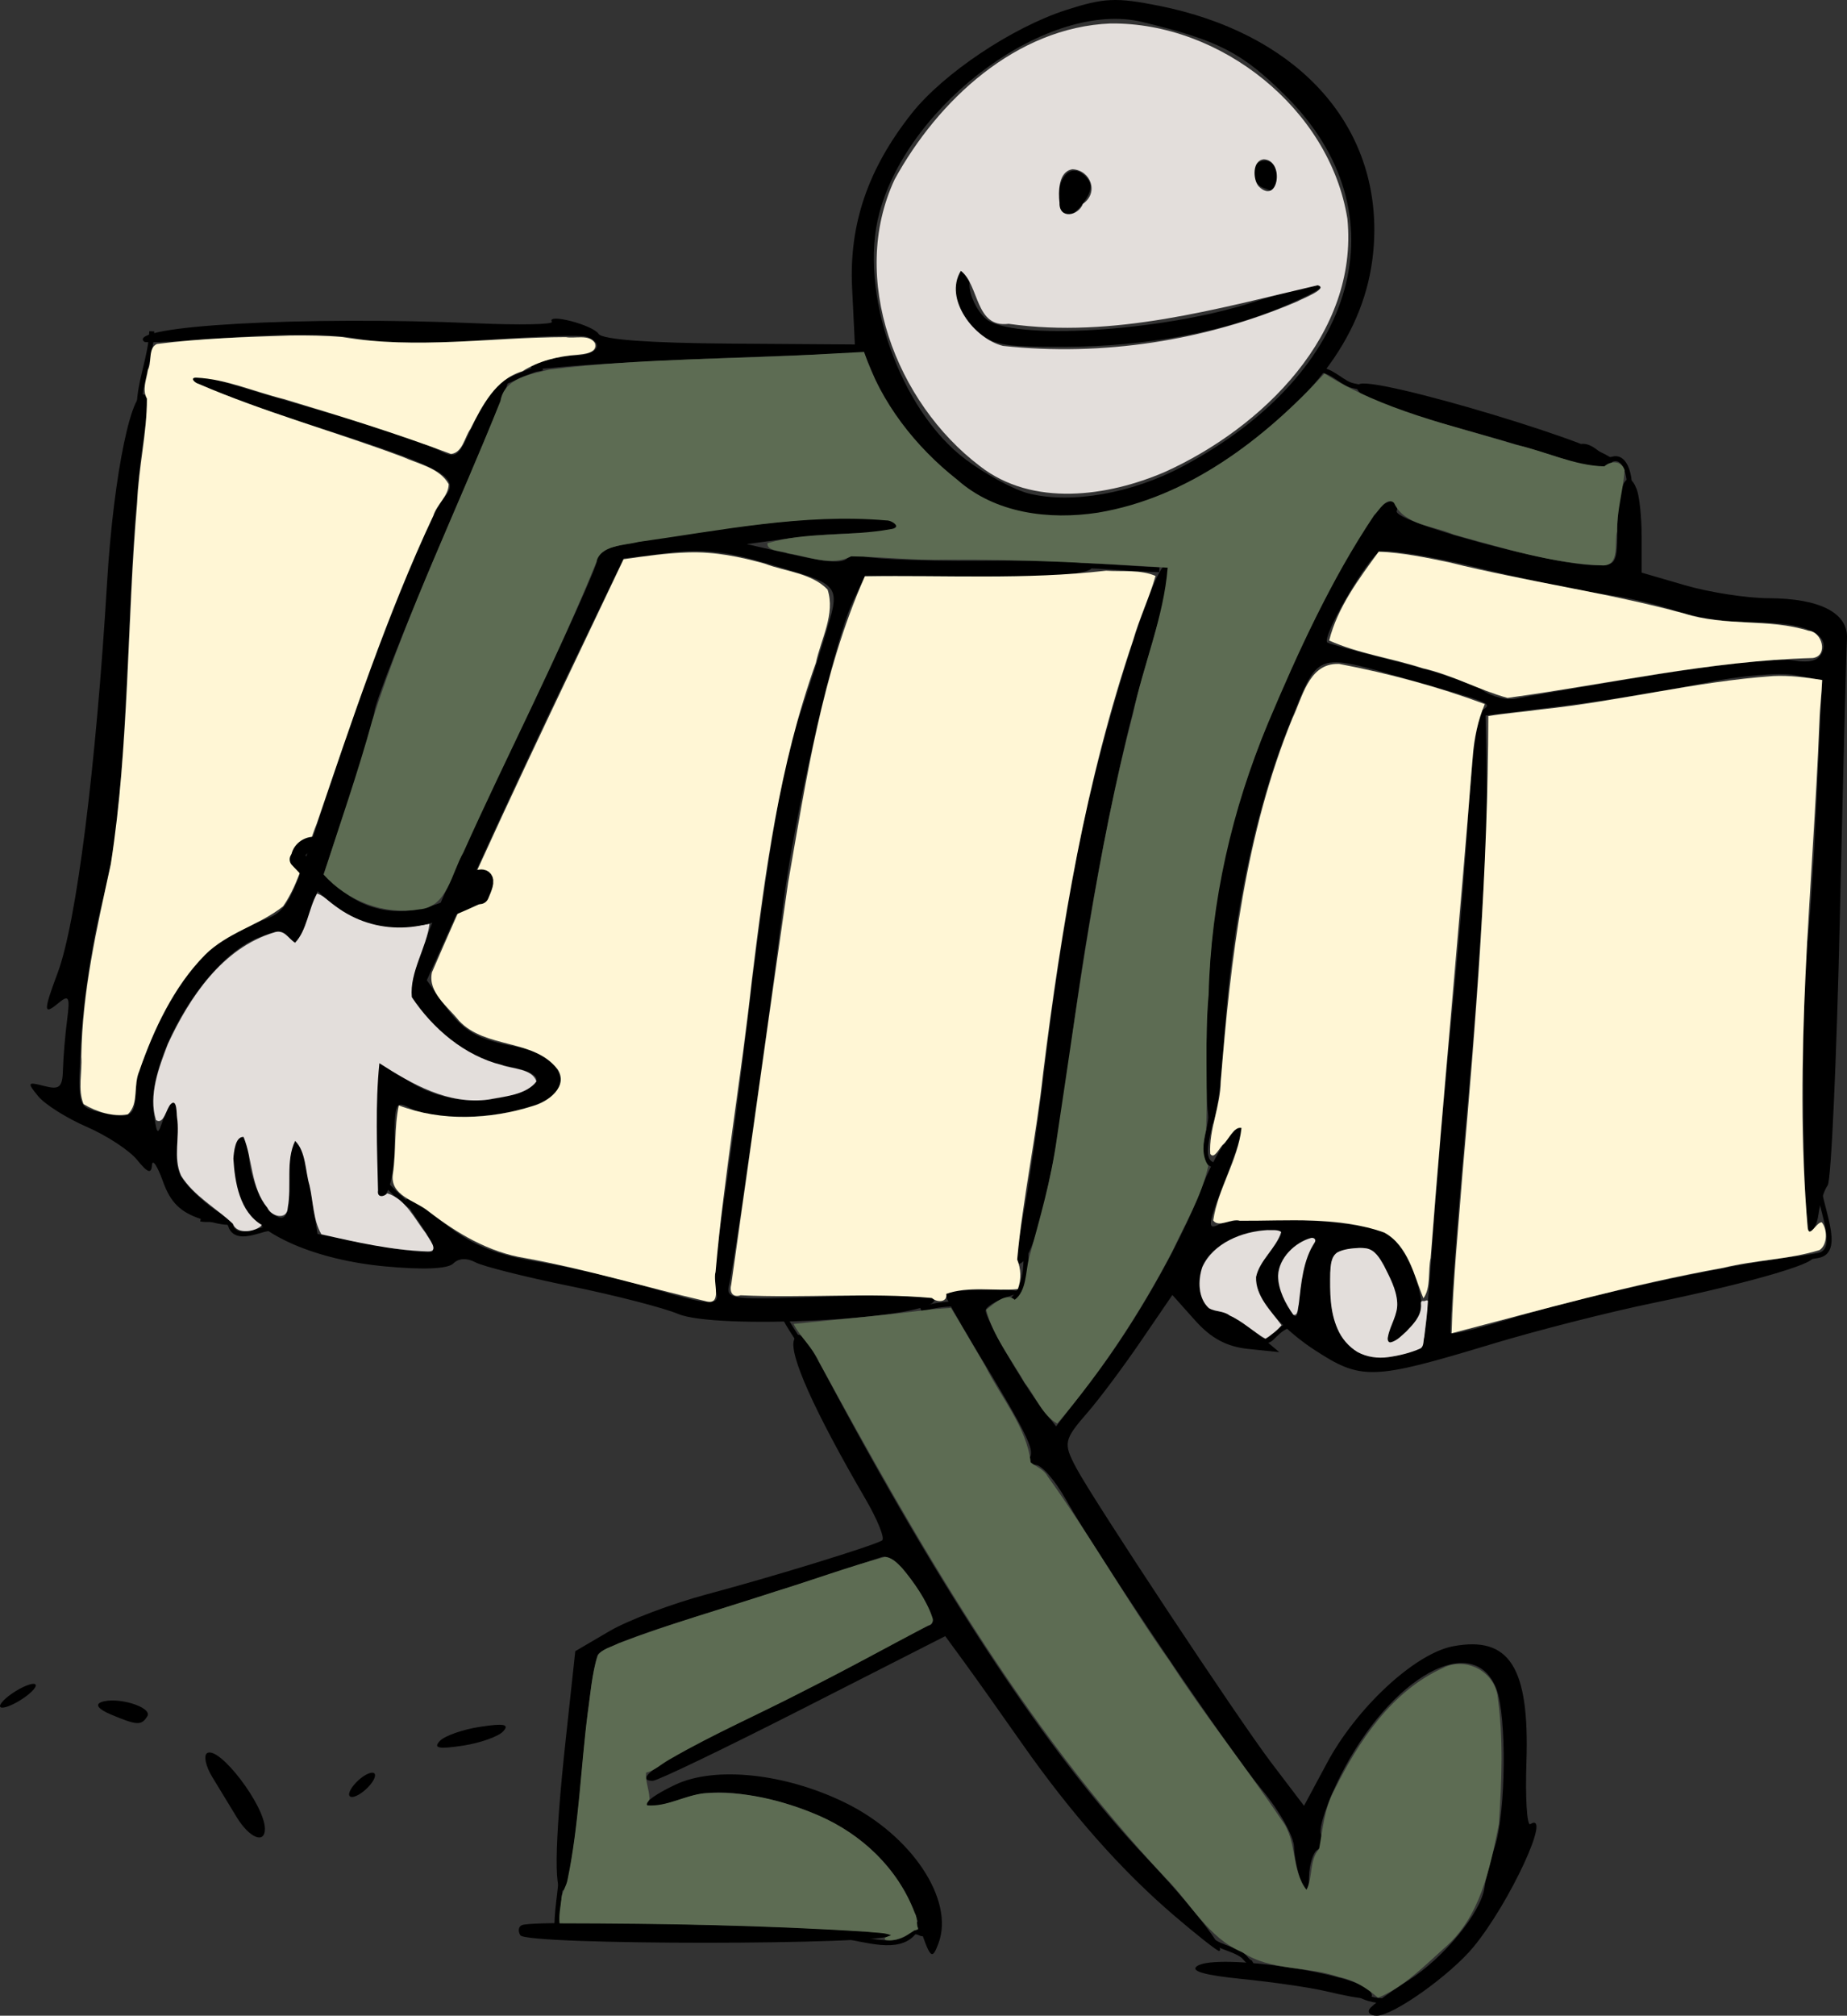 <?xml version="1.0" encoding="UTF-8" standalone="no"?>
<!-- Generator: Adobe Illustrator 16.0.0, SVG Export Plug-In . SVG Version: 6.00 Build 0)  -->

<svg
   xmlns:dc="http://purl.org/dc/elements/1.1/"
   xmlns:cc="http://creativecommons.org/ns#"
   xmlns:rdf="http://www.w3.org/1999/02/22-rdf-syntax-ns#"
   xmlns:svg="http://www.w3.org/2000/svg"
   xmlns="http://www.w3.org/2000/svg"
   xmlns:sodipodi="http://sodipodi.sourceforge.net/DTD/sodipodi-0.dtd"
   xmlns:inkscape="http://www.inkscape.org/namespaces/inkscape"
   version="1.1"
   id="Ebene_1"
   x="0px"
   y="0px"
   width="371.405"
   height="405.22"
   viewBox="0 0 371.405 405.22"
   enable-background="new 0 0 1140 436"
   xml:space="preserve"
   sodipodi:docname="stehend_able.svg"
   inkscape:version="0.92.0 r15299"><rect x="0" y="0" width="371.405" height="405.22" fill="#333333" stroke="none"/><defs
   id="defs183"><inkscape:path-effect
   effect="bspline"
   id="path-effect4545"
   is_visible="true"
   weight="33.333"
   steps="2"
   helper_size="0"
   apply_no_weight="true"
   apply_with_weight="true"
   only_selected="false" /><inkscape:path-effect
   effect="simplify"
   id="path-effect4541"
   is_visible="true"
   steps="1"
   threshold="0.008"
   smooth_angles="360"
   helper_size="0"
   simplify_individual_paths="false"
   simplify_just_coalesce="false"
   simplifyindividualpaths="false"
   simplifyJustCoalesce="false" /><inkscape:path-effect
   effect="bspline"
   id="path-effect4537"
   is_visible="true"
   weight="33.333"
   steps="2"
   helper_size="0"
   apply_no_weight="true"
   apply_with_weight="true"
   only_selected="false" /><inkscape:path-effect
   effect="simplify"
   id="path-effect4628"
   is_visible="true"
   steps="1"
   threshold="0.008"
   smooth_angles="360"
   helper_size="0"
   simplify_individual_paths="false"
   simplify_just_coalesce="false"
   simplifyindividualpaths="false"
   simplifyJustCoalesce="false" /><inkscape:path-effect
   effect="simplify"
   id="path-effect4622"
   is_visible="true"
   steps="1"
   threshold="0.008"
   smooth_angles="360"
   helper_size="0"
   simplify_individual_paths="false"
   simplify_just_coalesce="false"
   simplifyindividualpaths="false"
   simplifyJustCoalesce="false" /><inkscape:path-effect
   effect="simplify"
   id="path-effect4604"
   is_visible="true"
   steps="1"
   threshold="0.008"
   smooth_angles="360"
   helper_size="0"
   simplify_individual_paths="false"
   simplify_just_coalesce="false"
   simplifyindividualpaths="false"
   simplifyJustCoalesce="false" /><inkscape:path-effect
   effect="simplify"
   id="path-effect4588"
   is_visible="true"
   steps="1"
   threshold="0.008"
   smooth_angles="360"
   helper_size="0"
   simplify_individual_paths="false"
   simplify_just_coalesce="false"
   simplifyindividualpaths="false"
   simplifyJustCoalesce="false" /><inkscape:path-effect
   effect="simplify"
   id="path-effect4584"
   is_visible="true"
   steps="1"
   threshold="0.008"
   smooth_angles="360"
   helper_size="0"
   simplify_individual_paths="false"
   simplify_just_coalesce="false"
   simplifyindividualpaths="false"
   simplifyJustCoalesce="false" /><inkscape:path-effect
   effect="simplify"
   id="path-effect4580"
   is_visible="true"
   steps="1"
   threshold="0.008"
   smooth_angles="360"
   helper_size="0"
   simplify_individual_paths="false"
   simplify_just_coalesce="false"
   simplifyindividualpaths="false"
   simplifyJustCoalesce="false" /><inkscape:path-effect
   effect="simplify"
   id="path-effect4576"
   is_visible="true"
   steps="1"
   threshold="0.008"
   smooth_angles="360"
   helper_size="0"
   simplify_individual_paths="false"
   simplify_just_coalesce="false"
   simplifyindividualpaths="false"
   simplifyJustCoalesce="false" /><inkscape:path-effect
   effect="simplify"
   id="path-effect4572"
   is_visible="true"
   steps="1"
   threshold="0.008"
   smooth_angles="360"
   helper_size="0"
   simplify_individual_paths="false"
   simplify_just_coalesce="false"
   simplifyindividualpaths="false"
   simplifyJustCoalesce="false" /><inkscape:path-effect
   effect="simplify"
   id="path-effect4568"
   is_visible="true"
   steps="1"
   threshold="0.008"
   smooth_angles="360"
   helper_size="0"
   simplify_individual_paths="false"
   simplify_just_coalesce="false"
   simplifyindividualpaths="false"
   simplifyJustCoalesce="false" /><inkscape:path-effect
   effect="simplify"
   id="path-effect4564"
   is_visible="true"
   steps="1"
   threshold="0.008"
   smooth_angles="360"
   helper_size="0"
   simplify_individual_paths="false"
   simplify_just_coalesce="false"
   simplifyindividualpaths="false"
   simplifyJustCoalesce="false" /><inkscape:path-effect
   effect="simplify"
   id="path-effect4560"
   is_visible="true"
   steps="1"
   threshold="0.008"
   smooth_angles="360"
   helper_size="0"
   simplify_individual_paths="false"
   simplify_just_coalesce="false"
   simplifyindividualpaths="false"
   simplifyJustCoalesce="false" /><inkscape:path-effect
   effect="simplify"
   id="path-effect4556"
   is_visible="true"
   steps="1"
   threshold="0.008"
   smooth_angles="360"
   helper_size="0"
   simplify_individual_paths="false"
   simplify_just_coalesce="false"
   simplifyindividualpaths="false"
   simplifyJustCoalesce="false" /><inkscape:path-effect
   effect="simplify"
   id="path-effect4552"
   is_visible="true"
   steps="1"
   threshold="0.008"
   smooth_angles="360"
   helper_size="0"
   simplify_individual_paths="false"
   simplify_just_coalesce="false"
   simplifyindividualpaths="false"
   simplifyJustCoalesce="false" /><inkscape:path-effect
   effect="simplify"
   id="path-effect4548"
   is_visible="true"
   steps="1"
   threshold="0.008"
   smooth_angles="360"
   helper_size="0"
   simplify_individual_paths="false"
   simplify_just_coalesce="false"
   simplifyindividualpaths="false"
   simplifyJustCoalesce="false" /><inkscape:path-effect
   effect="simplify"
   id="path-effect4544"
   is_visible="true"
   steps="1"
   threshold="0.008"
   smooth_angles="360"
   helper_size="0"
   simplify_individual_paths="false"
   simplify_just_coalesce="false"
   simplifyindividualpaths="false"
   simplifyJustCoalesce="false" /><inkscape:path-effect
   effect="simplify"
   id="path-effect4536"
   is_visible="true"
   steps="1"
   threshold="0.008"
   smooth_angles="360"
   helper_size="0"
   simplify_individual_paths="false"
   simplify_just_coalesce="false"
   simplifyindividualpaths="false"
   simplifyJustCoalesce="false" /><inkscape:path-effect
   effect="simplify"
   id="path-effect4532"
   is_visible="true"
   steps="1"
   threshold="0.008"
   smooth_angles="360"
   helper_size="0"
   simplify_individual_paths="false"
   simplify_just_coalesce="false"
   simplifyindividualpaths="false"
   simplifyJustCoalesce="false" /><inkscape:path-effect
   effect="simplify"
   id="path-effect4528"
   is_visible="true"
   steps="1"
   threshold="0.008"
   smooth_angles="360"
   helper_size="0"
   simplify_individual_paths="false"
   simplify_just_coalesce="false"
   simplifyindividualpaths="false"
   simplifyJustCoalesce="false" /><inkscape:path-effect
   effect="simplify"
   id="path-effect4524"
   is_visible="true"
   steps="1"
   threshold="0.008"
   smooth_angles="360"
   helper_size="0"
   simplify_individual_paths="false"
   simplify_just_coalesce="false"
   simplifyindividualpaths="false"
   simplifyJustCoalesce="false" /><inkscape:path-effect
   effect="simplify"
   id="path-effect4520"
   is_visible="true"
   steps="1"
   threshold="0.008"
   smooth_angles="360"
   helper_size="0"
   simplify_individual_paths="false"
   simplify_just_coalesce="false"
   simplifyindividualpaths="false"
   simplifyJustCoalesce="false" />
	
	
	
	
	
	
	
	
	
	
	
	
	
	
	
	
	
	
	
	
	
	
	
	
	
	
	
	
	
	
	
	
	
	
	
	
	
	
	
	
	
	
	
	
	
	
	
	
	
	
	
	
	
	
	
	
	
	
	
	
	
	
	
	
	
	
	
	
	
	
	
	
	
	
	
	
	
	
	
	
	
	
</defs><sodipodi:namedview
   pagecolor="#ffffff"
   bordercolor="#666666"
   borderopacity="1"
   objecttolerance="10"
   gridtolerance="10"
   guidetolerance="10"
   inkscape:pageopacity="0"
   inkscape:pageshadow="2"
   inkscape:window-width="1920"
   inkscape:window-height="1017"
   id="namedview181"
   showgrid="false"
   inkscape:zoom="0.42054246"
   inkscape:cx="669.52513"
   inkscape:cy="218.88048"
   inkscape:window-x="-8"
   inkscape:window-y="-8"
   inkscape:window-maximized="1"
   inkscape:current-layer="Ebene_1"
   inkscape:pagecheckerboard="true"
   fit-margin-top="0"
   fit-margin-left="0"
   fit-margin-right="0"
   fit-margin-bottom="0" />

<path
   style="fill:#000000;stroke-width:1.629"
   d="m 275.381,403.88 c 0.456,-0.737 3.992,-3.34 7.857,-5.784 7.101,-4.489 14.644,-13.711 15.275,-18.676 0.189,-1.484 1.147,-5.259 2.129,-8.388 2.175,-6.927 2.347,-26.009 0.283,-31.438 -4.522,-11.894 -21.273,-2.629 -31.354,17.342 -2.649,5.247 -4.432,10.539 -3.963,11.761 0.469,1.221 0.152,2.654 -0.705,3.183 -0.857,0.529 -1.609,2.935 -1.672,5.345 -0.102,3.913 -0.264,4.034 -1.514,1.125 -0.77,-1.791 -1.451,-4.987 -1.514,-7.102 -0.063,-2.115 -2.946,-7.245 -6.407,-11.4 -6.744,-8.097 -33.046,-47.025 -39.48,-58.432 -2.143,-3.8 -4.856,-6.914 -6.028,-6.921 -1.172,-0.005 -1.708,-0.698 -1.19,-1.536 0.967,-1.565 -0.832,-5.144 -11.104,-22.09 -3.257,-5.374 -5.924,-10.18 -5.927,-10.679 -0.002,-0.5 3.787,-0.908 8.42,-0.908 7.101,0 7.74,0.228 4.071,1.451 -2.394,0.798 -4.353,2.03 -4.353,2.739 0,1.727 7.382,14.579 11.145,19.404 l 3.014,3.864 7.447,-9.678 c 8.234,-10.701 17.371,-26.688 21.688,-37.949 2.675,-6.976 7.092,-13.668 8.255,-12.506 0.298,0.298 -1.257,5.134 -3.456,10.746 -3.433,8.759 -3.604,10.009 -1.211,8.832 4.533,-2.23 29.849,-0.807 33.999,1.912 2.017,1.322 4.546,5.335 5.62,8.919 1.711,5.71 1.587,6.92 -0.999,9.778 -4.087,4.516 -6.007,4.081 -3.759,-0.853 1.508,-3.31 1.342,-5.231 -0.849,-9.827 -2.3,-4.822 -3.422,-5.615 -7.202,-5.089 -4.196,0.584 -4.471,1.115 -4.361,8.437 0.145,9.678 5.005,14.698 12.731,13.153 2.655,-0.531 5.193,-1.33 5.639,-1.776 0.446,-0.446 1.397,-9.782 2.113,-20.746 0.716,-10.965 2.409,-30.928 3.763,-44.363 1.353,-13.435 2.947,-32.855 3.543,-43.155 0.596,-10.305 1.868,-19.238 2.828,-19.862 1.997,-1.297 1.755,-1.398 -14.449,-5.992 -19.765,-5.604 -18.359,-6.143 -24.646,9.437 -6.572,16.287 -11.275,38.792 -12.781,61.162 -1.749,25.97 -4.358,24.814 -3.588,-1.59 0.739,-25.373 3.68,-39.397 13.148,-62.697 5.354,-13.176 16.9,-35.514 20.762,-40.167 2.278,-2.745 5.159,-2.838 4.244,-0.138 -0.716,2.113 30.913,10.765 39.91,10.917 4.291,0.072 4.478,-0.26 4.478,-7.971 0,-8.123 2.084,-12.015 3.901,-7.282 0.542,1.412 0.985,5.752 0.985,9.646 v 7.08 l 8.8,2.558 c 4.84,1.407 12.352,2.569 16.692,2.582 10.404,0.03 16.11,2.996 15.786,8.2 -0.136,2.194 -0.78,27.44 -1.431,56.101 -0.65,28.662 -1.751,52.845 -2.446,53.741 -0.695,0.896 -1.517,3.461 -1.826,5.7 -0.31,2.239 -1.178,3.888 -1.929,3.663 -1.343,-0.402 -1.584,-52.173 -0.275,-58.971 0.368,-1.914 1.178,-14.382 1.798,-27.708 l 1.128,-24.229 -5.529,-1.034 c -3.075,-0.575 -11.202,0.139 -18.313,1.61 -7.032,1.454 -19.774,3.515 -28.317,4.58 l -15.532,1.936 0.293,15.471 c 0.161,8.509 -1.561,36.304 -3.827,61.767 -2.266,25.463 -3.831,46.585 -3.477,46.938 0.353,0.353 6.391,-1.153 13.416,-3.347 15.523,-4.849 54.961,-12.986 58.831,-12.139 3.612,0.791 -11.396,5.261 -31.672,9.433 -8.769,1.804 -23.288,5.502 -32.264,8.216 -24.124,7.296 -26.265,7.361 -35.847,1.091 -4.47,-2.925 -9.128,-7.408 -10.352,-9.962 -2.006,-4.185 -1.882,-5.109 1.254,-9.351 3.389,-4.584 3.396,-4.707 0.28,-4.707 -5.351,0 -11.255,2.912 -13.174,6.498 -2.234,4.174 -0.676,9.787 2.716,9.787 1.378,0 4.718,1.862 7.423,4.138 l 4.918,4.138 -6.181,-0.634 c -4.383,-0.45 -7.508,-2.12 -10.745,-5.742 l -4.564,-5.108 -6.381,9.34 c -3.509,5.137 -8.292,11.538 -10.628,14.225 -4.823,5.548 -4.961,6.193 -2.379,11.099 3.373,6.41 32.602,50.584 39.307,59.403 l 6.552,8.62 4.625,-8.62 c 6,-11.181 17.719,-22.018 25.359,-23.452 11.341,-2.128 15.372,4.226 14.738,23.231 -0.244,7.307 0.106,12.943 0.778,12.525 4.493,-2.796 -4.121,15.83 -11.41,24.674 -4.696,5.698 -16.149,13.842 -19.465,13.842 -1.262,0 -1.921,-0.603 -1.465,-1.341 z M 263.665,250.94 c 2.547,-3.069 -1.137,-2.636 -4.276,0.503 -3.089,3.089 -3.239,6.238 -0.523,10.983 1.909,3.336 2.068,3.153 2.564,-2.936 0.291,-3.571 1.296,-7.419 2.235,-8.55 z m 68.076,-115.106 c 12.987,-2.156 25.891,-3.549 28.674,-3.096 3.648,0.594 5.336,0.106 6.046,-1.745 1.428,-3.721 -3.725,-5.875 -14.052,-5.875 -4.872,0 -11.821,-1.045 -15.442,-2.323 -3.621,-1.277 -10.125,-2.783 -14.454,-3.345 -4.329,-0.562 -15.641,-2.935 -25.138,-5.272 -9.497,-2.337 -18.444,-3.798 -19.883,-3.246 -2.379,0.913 -11.809,17.14 -10.593,18.228 0.284,0.254 6.694,2.012 14.244,3.905 7.55,1.893 15.245,4.486 17.099,5.76 1.854,1.275 4.837,2.005 6.629,1.623 1.791,-0.382 13.883,-2.459 26.87,-4.615 z m -65.121,264.46 c -3.124,-0.735 -10.727,-1.842 -16.895,-2.462 -7.587,-0.762 -10.49,-1.606 -8.976,-2.609 4.027,-2.668 32.616,1.563 34.836,5.155 1.124,1.819 -0.951,1.799 -8.965,-0.085 z m -82.05,-13.99 c -4.422,-13.314 -15.745,-22.043 -32.648,-25.168 -6.716,-1.242 -10.296,-1.082 -15.43,0.687 -8.298,2.859 -8.785,0.795 -0.717,-3.034 7.996,-3.794 22.1,-2.303 34.185,3.614 13.351,6.537 21.989,19.516 18.774,28.207 -1.33,3.595 -1.65,3.264 -4.164,-4.307 z m 51.617,-1.142 c -10.607,-9.054 -20.895,-20.681 -30.712,-34.71 -4.306,-6.153 -9.532,-13.516 -11.615,-16.363 l -3.786,-5.176 -28.562,14.54 c -15.709,7.997 -29.313,14.54 -30.23,14.54 -4.352,0 2.032,-4.311 17.049,-11.513 9.069,-4.349 21.045,-10.431 26.615,-13.515 5.57,-3.084 10.991,-5.896 12.046,-6.248 1.245,-0.415 0.302,-3.084 -2.683,-7.595 -3.112,-4.703 -5.431,-6.669 -7.161,-6.071 -7.033,2.43 -28.561,9.348 -41.181,13.235 -7.807,2.404 -14.856,5.209 -15.663,6.233 -0.808,1.024 -2.302,11.722 -3.321,23.774 -1.019,12.052 -2.581,22.642 -3.472,23.532 -2.194,2.194 -2.098,-8.496 0.273,-30.382 l 1.896,-17.507 6.858,-4.019 c 3.772,-2.211 12.63,-5.557 19.684,-7.436 13.06,-3.479 33.064,-9.625 35.145,-10.797 0.632,-0.356 -0.865,-4.105 -3.327,-8.332 -10.303,-17.687 -15.458,-29.178 -14.366,-32.023 0.877,-2.285 2.205,-0.859 6.185,6.643 23.272,43.861 45.106,76.807 64.471,97.281 9.264,9.795 16.401,18.939 14.782,18.939 -0.381,0 -4.398,-3.163 -8.927,-7.029 z m -131.552,3.885 c -0.515,-0.834 -0.376,-1.75 0.311,-2.036 3.212,-1.337 75.343,0.609 74.477,2.01 -1.252,2.025 -73.537,2.05 -74.788,0.025 z M 47.606,365.322 c -1.364,-2.239 -3.571,-5.865 -4.905,-8.058 -1.334,-2.193 -1.807,-4.368 -1.051,-4.835 2.433,-1.504 11.618,10.536 11.618,15.229 0,3.116 -3.127,1.826 -5.662,-2.336 z m 23.576,-6.514 c 1.115,-1.344 2.76,-2.443 3.656,-2.443 0.908,0 0.732,1.08 -0.399,2.443 -1.115,1.344 -2.76,2.443 -3.656,2.443 -0.908,0 -0.732,-1.08 0.399,-2.443 z m 17.24,-8.804 c 0.973,-1.045 4.637,-2.335 8.143,-2.867 4.813,-0.73 5.94,-0.502 4.604,0.933 -0.973,1.045 -4.637,2.335 -8.143,2.867 -4.813,0.73 -5.94,0.502 -4.604,-0.932 z m -66.095,-5.327 c -2.53,-1.063 -3.274,-2.009 -1.966,-2.499 3.166,-1.184 10.384,1.025 9.265,2.835 -1.181,1.911 -2.046,1.871 -7.299,-0.337 z M 1.874,340.843 c 1.739,-1.315 3.937,-2.368 4.886,-2.339 0.948,0.03 0.302,1.128 -1.437,2.443 -1.739,1.315 -3.937,2.368 -4.886,2.339 -0.948,-0.03 -0.302,-1.128 1.437,-2.443 z M 136.37,264.144 c -2.956,-1.243 -12.723,-3.757 -21.705,-5.588 -8.982,-1.83 -17.564,-3.988 -19.072,-4.795 -1.713,-0.917 -3.382,-0.827 -4.449,0.24 -1.097,1.097 -6.035,1.302 -13.806,0.573 -13.794,-1.293 -25.474,-6.34 -28.524,-12.327 -2.434,-4.778 -2.671,-12.335 -0.431,-13.72 0.921,-0.569 1.629,0.772 1.629,3.084 0,5.227 3.052,11.959 5.92,13.06 1.687,0.647 2.222,-1.03 2.222,-6.967 0,-11.677 2.203,-11.644 4.063,0.06 l 1.637,10.305 11.13,2.169 c 6.122,1.193 11.515,1.785 11.984,1.315 0.47,-0.47 -0.741,-3.095 -2.692,-5.833 -4.549,-6.389 -3.421,-6.275 5.532,0.559 5.592,4.268 9.982,5.993 19.149,7.523 6.542,1.092 16.291,3.354 21.665,5.026 11.788,3.669 14.476,3.826 13.304,0.773 -0.488,-1.27 0.091,-8.416 1.284,-15.878 1.194,-7.462 3.372,-23.827 4.841,-36.367 3.803,-32.47 7.387,-54.352 10.135,-61.883 1.307,-3.583 3.749,-11.096 5.427,-16.696 3.529,-11.782 4.196,-10.935 -12.436,-15.803 -7.29,-2.133 -12.431,-2.629 -18.899,-1.821 l -8.885,1.11 -10.74,22.304 c -5.907,12.267 -14.81,31.347 -19.785,42.398 l -9.045,20.094 3.378,4.744 c 3.98,5.59 6.725,7.182 14.938,8.664 6.189,1.117 10.083,5.334 8.016,8.68 -2.986,4.831 -22.884,7.258 -29.68,3.621 -2.934,-1.57 -3.15,-1.081 -3.15,7.129 0,5.064 -0.866,9.534 -2.036,10.505 -1.605,1.333 -1.971,-1.291 -1.731,-12.422 0.167,-7.761 0.351,-14.273 0.407,-14.47 0.057,-0.197 2.77,1.452 6.03,3.664 6.343,4.304 15.1,5.235 22.564,2.397 5.6,-2.129 4.093,-4.21 -3.985,-5.501 -6.815,-1.09 -17.991,-10.315 -17.991,-14.851 0,-4.562 7.183,-21.633 22.21,-52.78 8.385,-17.381 15.246,-32.574 15.246,-33.76 0,-2.541 1.836,-3.007 24.637,-6.263 19.878,-2.838 35.618,-3.21 35.618,-0.843 0,0.896 -3.195,1.629 -7.101,1.629 -3.906,0 -10.684,0.492 -15.064,1.092 l -7.963,1.092 9.657,2.194 c 7.079,1.608 9.959,1.705 10.789,0.363 0.623,-1.007 1.52,-1.203 1.994,-0.436 0.474,0.767 11.605,1.311 24.736,1.208 17.556,-0.137 23.393,0.294 22.055,1.629 -1.181,1.178 -9.468,1.735 -23.617,1.585 l -21.798,-0.23 -2.526,5.323 c -3.723,7.845 -11.849,43.311 -13.997,61.091 -2.42,20.027 -9.725,71.473 -10.772,75.864 -0.796,3.339 -0.454,3.383 20.697,2.638 14.913,-0.525 21.18,-0.229 20.44,0.969 -2.279,3.687 -43.851,5.753 -51.451,2.558 z m 69.366,-19.753 c 1.171,-6.038 3.289,-20.871 4.706,-32.962 1.417,-12.092 4.394,-31.04 6.614,-42.107 4.323,-21.548 14.881,-55.603 17.237,-55.603 1.656,0 0.846,4.001 -4.452,21.985 -5.082,17.253 -11.246,48.94 -14.414,74.097 -3.005,23.868 -6.945,41.522 -9.795,43.887 -1.593,1.322 -1.571,-0.663 0.103,-9.296 z m -165.365,0.656 c -4.141,-1.385 -6.092,-3.324 -7.611,-7.563 -1.123,-3.135 -2.115,-4.601 -2.203,-3.257 -0.12,1.825 -0.872,1.561 -2.974,-1.04 -1.547,-1.915 -6.111,-4.911 -10.142,-6.657 -4.031,-1.746 -8.428,-4.519 -9.771,-6.164 -2.255,-2.76 -2.161,-2.917 1.221,-2.046 3.101,0.799 3.681,0.28 3.774,-3.382 0.061,-2.379 0.431,-6.801 0.823,-9.825 0.616,-4.751 0.38,-5.222 -1.738,-3.465 -3.033,2.518 -3.055,1.686 -0.156,-6.067 3.774,-10.092 7.696,-41.091 9.946,-78.601 1.313,-21.891 5.164,-40.217 7.861,-37.415 0.406,0.422 0.09,4.798 -0.704,9.724 -0.793,4.926 -1.831,17.751 -2.306,28.499 -1.898,42.917 -2.713,51.735 -5.907,63.889 -1.829,6.958 -3.686,18.962 -4.127,26.677 -0.778,13.617 -0.691,14.056 2.99,15.041 6.576,1.761 7.863,1.201 7.865,-3.419 0.002,-6.634 8.566,-23.533 14.426,-28.463 2.812,-2.367 7.676,-5.229 10.808,-6.362 5.586,-2.02 5.852,-2.544 13.93,-27.383 7.718,-23.733 19.876,-54.33 22.971,-57.812 3.492,-3.929 -0.173,-5.982 -24.681,-13.824 -14.331,-4.585 -26.056,-9.014 -26.056,-9.84 0,-0.827 3.481,-0.427 7.735,0.887 4.254,1.315 14.331,4.303 22.392,6.64 8.061,2.337 16.575,5.225 18.919,6.418 4.116,2.095 4.363,1.947 7.173,-4.284 2.639,-5.852 7.293,-11.624 7.293,-9.045 0,0.575 -5.921,14.772 -13.158,31.548 -7.237,16.776 -13.391,32.334 -13.675,34.573 -0.284,2.239 -3.249,12.132 -6.588,21.985 -8.834,26.065 -8.917,26.253 -10.51,23.676 -1.134,-1.835 -2.233,-1.852 -6.468,-0.098 -10.617,4.398 -22.449,24.506 -20.791,35.334 0.673,4.395 0.759,4.437 1.938,0.936 2.071,-6.15 3.759,-4.088 2.899,3.54 -0.685,6.077 -0.193,7.823 3.142,11.159 2.175,2.175 5.012,4.329 6.305,4.786 1.293,0.458 1.984,1.221 1.536,1.696 -0.448,0.475 -3.32,0.025 -6.383,-0.998 z M 199.019,100.807 C 191.213,97.319 179.769,85.319 176.275,76.959 l -2.523,-6.037 -26.451,0.998 c -14.548,0.549 -30.115,1.393 -34.594,1.876 -5.771,0.623 -7.194,0.432 -4.886,-0.656 1.791,-0.844 5.272,-1.586 7.735,-1.649 4.592,-0.118 6.082,-2.425 2.443,-3.783 -1.12,-0.418 -10.097,-0.147 -19.949,0.603 -10.982,0.835 -21.064,0.747 -26.056,-0.23 -4.981,-0.974 -14.782,-1.063 -25.242,-0.23 -9.405,0.749 -17.384,1.137 -17.732,0.861 -4.056,-3.216 32.131,-5.23 66.839,-3.72 8.647,0.376 15.448,0.24 15.113,-0.302 -1.109,-1.795 8.225,0.621 9.4,2.432 0.741,1.142 10.133,1.838 26.339,1.95 l 25.188,0.175 -0.555,-11.408 c -0.622,-12.787 3.198,-23.949 12.003,-35.065 6.331,-7.994 20.159,-17.252 30.994,-20.752 7.649,-2.47 10.115,-2.583 18.728,-0.858 26.791,5.367 43.324,22.584 43.287,45.077 -0.025,16.442 -8.501,30.693 -25.887,43.537 -18.253,13.484 -36.973,17.496 -51.451,11.028 z m 38.836,-7.064 C 273.265,74.87 282.177,42.753 258.523,19.265 249.74,10.545 245.067,8.138 229.688,4.416 211.13,-0.075 182.874,20.435 176.834,42.782 c -4.266,15.782 4.077,39.641 17.334,49.57 4.042,3.027 9.718,6.101 12.614,6.832 8.615,2.173 20.788,0.041 31.073,-5.44 z M 195.688,65.751 c -3.937,-3.937 -5.547,-12.288 -2.369,-12.288 0.896,0 1.629,1.718 1.629,3.819 0,2.1 1.454,5.134 3.23,6.742 4.97,4.498 35.183,2.701 53.513,-3.181 15.545,-4.989 18.979,-4.645 6.638,0.664 -12.204,5.25 -28.021,8.181 -44.32,8.213 -13.056,0.025 -14.677,-0.326 -18.321,-3.969 z m 17.173,-25.898 c 0,-4.821 2.753,-7.087 5.398,-4.442 1.317,1.317 1.361,2.644 0.149,4.565 -2.793,4.428 -5.547,4.367 -5.547,-0.123 z m 41.12,-2.125 c -2.864,-1.155 -2.543,-5.435 0.407,-5.435 1.357,0 2.443,1.448 2.443,3.257 0,1.791 -0.183,3.199 -0.407,3.128 -0.224,-0.071 -1.323,-0.498 -2.443,-0.95 z m 58.219,53.851 c -4.031,-1.308 -13.868,-4.172 -21.862,-6.364 -13.332,-3.655 -18.928,-6.246 -17.114,-7.922 2.26,-2.088 52.548,13.057 51.105,15.391 -1.207,1.953 -3.296,1.763 -12.129,-1.105 z"
   id="path4482"
   inkscape:connector-curvature="0" /><path
   style="opacity:1;fill:#e3dedb;fill-opacity:1;fill-rule:evenodd;stroke:none;stroke-width:19.143;stroke-linecap:round;stroke-linejoin:miter;stroke-miterlimit:4;stroke-dasharray:none;stroke-opacity:1;paint-order:markers fill stroke"
   d="m 223.288,4.72 c -18.978,0.783 -34.678,15.444 -43.392,31.358 -9.289,19.923 0.319,44.854 17.131,57.615 10.616,8.28 25.713,6.145 37.266,1.161 C 253.814,86.009 273.216,67.106 270.941,43.999 267.442,21.893 245.418,4.464 223.288,4.72 Z m 30.866,27.302 c 4.212,0.185 2.906,9.371 -1.057,5.438 -1.183,-1.377 -1.3,-5.274 1.057,-5.438 z m -38.49,1.999 c 3.619,0.175 5.389,4.687 2.088,6.966 -0.908,2.465 -4.808,3.107 -4.7,-0.207 -0.238,-2.193 -0.281,-6.312 2.612,-6.76 z m -22.448,20.428 c 3.762,2.902 2.827,11.53 9.6,10.649 21.084,2.997 41.867,-3.03 62.152,-7.747 2.34,0.642 -3.278,2.761 -4.11,3.26 -18.449,7.907 -39.208,11.08 -59.173,8.926 -5.793,-1.424 -11.955,-9.423 -8.469,-15.089 z"
   id="path4499"
   inkscape:connector-curvature="0" /><g
   inkscape:groupmode="layer"
   id="layer1"
   inkscape:label="Hilfslinie"
   style="display:inline"
   transform="translate(412.196,-3.597)"><path
     style="fill:none;stroke:#000000;stroke-width:1px;stroke-linecap:butt;stroke-linejoin:miter;stroke-opacity:1"
     d="m -381.681,70.203 c -0.176,5.149 -2.44,9.979 -2.522,15.133"
     id="path4518"
     inkscape:connector-curvature="0"
     inkscape:path-effect="#path-effect4520"
     inkscape:original-d="m -381.68141,70.203174 c -0.23391,5.413569 -2.52212,10.393342 -2.52212,15.132743" /><path
     style="fill:none;stroke:#000000;stroke-width:1px;stroke-linecap:butt;stroke-linejoin:miter;stroke-opacity:1"
     d="m -371.825,248.644 c 1.953,0.453 5.367,-0.739 6.004,1.325 0.734,2.379 3.485,1.695 5.316,1.18 0.914,-0.257 1.826,-0.59 2.784,-0.614"
     id="path4522"
     inkscape:connector-curvature="0"
     inkscape:path-effect="#path-effect4524"
     inkscape:original-d="m -371.82492,248.64408 c 1.75875,0.20996 3.56124,0.18715 5.27625,0.62989 0.6394,0.16506 1.35706,1.93959 1.68142,2.10177 2.11112,1.05556 5.22623,-0.84071 7.14602,-0.84071" /><path
     style="fill:none;stroke:#000000;stroke-width:1px;stroke-linecap:butt;stroke-linejoin:miter;stroke-opacity:1"
     d="m -335.863,240.447 c 2.489,2.258 4.669,5.069 7.772,6.447 0.333,0.148 0.687,0.275 1.056,0.279"
     id="path4526"
     inkscape:connector-curvature="0"
     inkscape:path-effect="#path-effect4528"
     inkscape:original-d="m -335.86283,240.44653 c 2.81122,2.6319 6.87847,6.72567 8.82744,6.72567" /><path
     style="fill:none;stroke:#000000;stroke-width:1px;stroke-linecap:butt;stroke-linejoin:miter;stroke-opacity:1"
     d="m -226.991,266.929 c 3.03,-1.275 6.442,-1.22 9.668,-1.261"
     id="path4530"
     inkscape:connector-curvature="0"
     inkscape:path-effect="#path-effect4532"
     inkscape:original-d="m -226.99115,266.92883 c 2.76936,-1.32352 7.97441,-1.26106 9.66814,-1.26106" /><path
     style="fill:none;stroke:#000000;stroke-width:1px;stroke-linecap:butt;stroke-linejoin:miter;stroke-opacity:1"
     d="m -205.973,253.898 c 0.218,3.732 0.238,8.05 -2.522,10.929"
     id="path4534"
     inkscape:connector-curvature="0"
     inkscape:path-effect="#path-effect4536"
     inkscape:original-d="m -205.97345,253.89786 c 0.35901,4.95385 -0.28302,8.6901 -2.52212,10.92921" /><path
     style="fill:none;stroke:#000000;stroke-width:1px;stroke-linecap:butt;stroke-linejoin:miter;stroke-opacity:1"
     d="m -168.681,227.075 c 0.216,3.562 -2.917,9.529 0.446,10.7 0.179,0.062 0.345,0.24 0.297,0.446"
     id="path4542"
     inkscape:connector-curvature="0"
     inkscape:path-effect="#path-effect4544"
     inkscape:original-d="m -168.68095,227.07507 c 0.18481,3.2755 0.44586,6.26982 0.44586,9.80876 0,0.14094 -0.0897,0.80196 0,0.89171 0.17496,0.17495 0.29723,0.0631 0.29723,0.44585" /><path
     style="fill:none;stroke:#000000;stroke-width:1px;stroke-linecap:butt;stroke-linejoin:miter;stroke-opacity:1"
     d="m -94.159,93.323 c 2.465,-0.24 4.209,3.224 6.191,2.584 2.364,-0.763 3.235,2.682 3.39,4.44 0.078,0.879 0.085,1.763 0.087,2.645"
     id="path4546"
     inkscape:connector-curvature="0"
     inkscape:path-effect="#path-effect4548"
     inkscape:original-d="m -94.159291,93.322643 c 2.467283,0.121748 4.376442,1.433963 5.464602,2.522123 0.350295,0.350295 1.751475,-0.350295 2.10177,0 1.867192,1.867193 2.10177,3.509027 2.10177,7.146014" /><path
     style="fill:none;stroke:#000000;stroke-width:1px;stroke-linecap:butt;stroke-linejoin:miter;stroke-opacity:1"
     d="m -46.659,240.447 c -2.8e-4,5.184 5.115,14.71 0,15.553 -4.088,0.674 -8.224,1.311 -12.19,2.522"
     id="path4550"
     inkscape:connector-curvature="0"
     inkscape:path-effect="#path-effect4552"
     inkscape:original-d="m -46.659291,240.44653 c -2.77e-4,1e-5 1.99e-4,15.5531 0,15.5531 -0.513735,0 -10.834035,1.84401 -12.190266,2.52213" /><path
     style="fill:none;stroke:#000000;stroke-width:1px;stroke-linecap:butt;stroke-linejoin:miter;stroke-opacity:1"
     d="m -160.155,271.973 c 0.899,0.954 2.472,1.73 3.631,0.626 0.899,-0.857 1.709,-1.76 2.896,-2.319 0.505,-0.238 1.047,-0.442 1.46,-0.83"
     id="path4554"
     inkscape:connector-curvature="0"
     inkscape:path-effect="#path-effect4556"
     inkscape:original-d="m -160.15487,271.97308 c 2.70189,2.46511 3.54938,0.65417 5.04425,-0.84071 0.66331,-0.6633 2.30789,-1.04682 2.94248,-1.68141" /><path
     style="fill:none;stroke:#000000;stroke-width:1px;stroke-linecap:butt;stroke-linejoin:miter;stroke-opacity:1"
     d="m -299.316,377.625 c 0.291,4.488 -0.918,8.896 -0.892,13.376"
     id="path4558"
     inkscape:connector-curvature="0"
     inkscape:path-effect="#path-effect4560"
     inkscape:original-d="m -299.31579,377.62467 c 0.27324,4.78868 -0.89171,8.53359 -0.89171,13.37558" /><path
     style="fill:none;stroke:#000000;stroke-width:1px;stroke-linecap:butt;stroke-linejoin:miter;stroke-opacity:1"
     d="m -242.841,392.784 c 4.776,0.665 11.218,3.018 14.3,-0.627 0.616,-0.728 2.188,0.781 1.767,-0.107 -0.33,-0.697 -0.584,-1.426 -0.851,-2.148"
     id="path4562"
     inkscape:connector-curvature="0"
     inkscape:path-effect="#path-effect4564"
     inkscape:original-d="m -242.84112,392.78366 c 4.75486,0.67318 9.46792,-0.59447 13.97006,-0.59447 0.79262,0 2.37788,-0.79262 2.37788,0 0,0.85074 -0.84048,-1.48817 -1.1322,-2.28732" /><path
     style="fill:none;stroke:#000000;stroke-width:1px;stroke-linecap:butt;stroke-linejoin:miter;stroke-opacity:1"
     d="m -169.424,392.784 c 1.739,2.256 4.896,2.322 7.072,3.902 0.577,0.419 0.911,1.106 1.548,1.448"
     id="path4566"
     inkscape:connector-curvature="0"
     inkscape:path-effect="#path-effect4568"
     inkscape:original-d="m -169.42403,392.78366 c 1.69832,2.11914 4.35084,2.47266 6.53917,3.56683 1.08419,0.54209 1.36019,1.42318 2.08065,1.78341" /><path
     style="fill:none;stroke:#000000;stroke-width:1px;stroke-linecap:butt;stroke-linejoin:miter;stroke-opacity:1"
     d="m -140.295,403.484 c 1.882,1.807 4.598,2.391 7.134,2.378"
     id="path4570"
     inkscape:connector-curvature="0"
     inkscape:path-effect="#path-effect4572"
     inkscape:original-d="m -140.29499,403.48413 c 2.21815,2.11428 5.30103,2.37788 7.13364,2.37788" /><path
     style="fill:none;stroke:#000000;stroke-width:1px;stroke-linecap:butt;stroke-linejoin:miter;stroke-opacity:1"
     d="m -160.804,398.134 c -0.273,-0.069 0.193,0.568 0.294,0.729 0.303,0.485 1.264,1.907 0.946,1.432 -0.463,-0.691 -0.829,-1.439 -1.24,-2.161 z"
     id="path4574"
     inkscape:connector-curvature="0"
     inkscape:path-effect="#path-effect4576"
     inkscape:original-d="m -160.80421,398.1339 c -0.61776,-0.5064 1.63203,2.74528 1.18894,2.08064 -0.44309,-0.66463 -0.79263,-1.38709 -1.18894,-2.08064" /><path
     style="fill:none;stroke:#000000;stroke-width:1px;stroke-linecap:butt;stroke-linejoin:miter;stroke-opacity:1"
     d="m -255.325,266.459 c 1.191,3.069 3.24,5.674 4.925,8.543 0.341,0.581 0.238,1.352 0.722,1.86"
     id="path4578"
     inkscape:connector-curvature="0"
     inkscape:path-effect="#path-effect4580"
     inkscape:original-d="m -255.32499,266.45873 c 1.3262,3.45871 2.91894,6.48576 4.75576,8.32258 0.53355,0.53355 0.35815,1.54709 0.89171,2.08065" /><path
     style="fill:none;stroke:#000000;stroke-width:1px;stroke-linecap:butt;stroke-linejoin:miter;stroke-opacity:1"
     d="m -148.023,78.012 c 2.54,-0.543 4.494,1.421 6.509,2.575 1.845,1.058 4.1,0.643 5.975,1.586"
     id="path4582"
     inkscape:connector-curvature="0"
     inkscape:path-effect="#path-effect4584"
     inkscape:original-d="m -148.0231,78.011644 c 3.37549,-0.53782 4.8483,2.111493 7.43088,2.972351 2.0162,0.672069 3.35712,0.341006 5.05299,1.188941" /><path
     style="fill:none;stroke:#000000;stroke-width:1px;stroke-linecap:butt;stroke-linejoin:miter;stroke-opacity:1"
     d="m -195.465,117.283 c 5.474,0.077 10.924,0.694 16.394,0.841"
     id="path4586"
     inkscape:connector-curvature="0"
     inkscape:path-effect="#path-effect4588"
     inkscape:original-d="m -195.4646,117.28282 c 4.96402,0.0511 13.37762,0.84071 16.39381,0.84071" /><path
     style="opacity:1;fill:#e3dedb;fill-opacity:1;fill-rule:evenodd;stroke:none;stroke-width:2.2;stroke-linecap:round;stroke-linejoin:miter;stroke-miterlimit:4;stroke-dasharray:none;stroke-opacity:1;paint-order:markers fill stroke"
     d="m 63.754,179.628 c -1.726,3.045 -2.017,7.394 -4.423,9.895 -1.319,-0.84 -2.299,-2.842 -4.258,-2.05 -10.376,3.137 -16.977,13.043 -21.318,22.411 -1.789,4.742 -3.949,10.224 -2.382,15.288 1.587,1.048 2.087,-2.44 2.987,-3.235 1.269,-1.183 1.126,2.051 1.239,2.709 0.584,3.824 -0.796,8.13 0.814,11.699 2.607,4.128 7.019,6.456 10.433,9.691 0.819,2.27 4.713,1.556 5.818,0.233 -4.47,-2.629 -5.447,-8.587 -5.735,-13.351 0.092,-1.278 0.372,-4.489 2.05,-4.353 1.855,4.606 1.443,10.179 4.795,14.238 0.755,1.779 4.019,2.574 4.087,-0.03 0.84,-4.391 -0.475,-9.355 1.485,-13.415 2.181,2.136 2.024,6.07 2.886,8.932 0.768,3.231 0.715,6.95 2.388,9.831 7.003,1.616 14.154,3.224 21.364,3.443 2.586,0.141 0.171,-2.648 -0.345,-3.621 -2.215,-2.845 -4.092,-6.946 -7.758,-8.037 -0.71,0.721 -2.089,0.902 -1.864,-0.576 -0.196,-8.463 -0.574,-17.371 0.273,-25.591 6.504,4.186 13.858,8.413 21.933,7.304 3.243,-0.666 7.517,-0.855 9.647,-3.653 -0.895,-2.598 -4.742,-2.426 -6.971,-3.293 -7.516,-1.882 -13.867,-7.307 -18.092,-13.64 -0.458,-5.078 2.962,-9.894 3.555,-14.725 -6.729,1.252 -14.225,0.468 -19.551,-4.226 -0.99,-0.643 -1.935,-1.505 -3.061,-1.876 z"
     id="path4547"
     inkscape:connector-curvature="0"
     transform="translate(-412.196,3.597)" /></g><path
   style="opacity:1;fill:#fff6d5;fill-opacity:1;fill-rule:evenodd;stroke:none;stroke-width:9.571;stroke-linecap:round;stroke-linejoin:miter;stroke-miterlimit:4;stroke-dasharray:none;stroke-opacity:1;paint-order:markers fill stroke"
   d="m 222.408,114.73 c -16.078,1.856 -32.362,0.864 -48.497,1.132 -8.631,19.455 -11.782,40.751 -15.431,61.561 -3.886,26.909 -7.608,53.852 -11.431,80.765 -0.379,1.418 0.14,2.743 1.893,2.203 12.791,0.599 25.735,-0.58 38.446,0.545 1.07,0.978 3.201,0.861 2.879,-0.819 4.534,-1.66 9.709,-0.502 14.422,-0.979 0.716,-2.014 0.607,-4.063 -0.145,-5.951 1.156,-12.52 3.875,-24.891 5.201,-37.415 3.678,-29.444 8.56,-58.882 18.105,-87.059 1.247,-4.37 3.301,-8.651 4.514,-12.929 -2.933,-1.297 -6.768,-0.841 -9.956,-1.055 z"
   id="path4592"
   inkscape:connector-curvature="0" /><path
   style="opacity:1;fill:#fff6d5;fill-opacity:1;fill-rule:evenodd;stroke:none;stroke-width:9.571;stroke-linecap:round;stroke-linejoin:miter;stroke-miterlimit:4;stroke-dasharray:none;stroke-opacity:1;paint-order:markers fill stroke"
   d="m 356.527,135.907 c -15.686,1.117 -31.013,5.098 -46.655,6.711 -3.517,0.495 -7.132,0.766 -10.596,1.34 -0.066,30.73 -2.491,61.371 -5.186,91.962 -0.809,10.682 -1.919,21.479 -2.196,32.111 18.122,-4.717 36.169,-9.859 54.627,-13.161 6.371,-1.585 13.115,-1.633 19.369,-3.572 1.66,-1.109 1.568,-4.225 0.441,-5.574 -1.051,-0.096 -2.539,3.337 -2.823,1.088 -2.962,-33.925 1.017,-67.894 2.351,-101.798 0.083,-2.769 0.451,-5.593 0.555,-8.313 -3.27,-0.528 -6.568,-0.955 -9.889,-0.795 z"
   id="path4594"
   inkscape:connector-curvature="0" /><path
   style="opacity:1;fill:#fff6d5;fill-opacity:1;fill-rule:evenodd;stroke:none;stroke-width:9.571;stroke-linecap:round;stroke-linejoin:miter;stroke-miterlimit:4;stroke-dasharray:none;stroke-opacity:1;paint-order:markers fill stroke"
   d="m 268.483,133.48 c -5.415,0.348 -6.654,6.904 -8.578,10.882 -9.482,23.184 -12.428,48.276 -14.434,73.035 -0.029,4.958 -2.402,9.635 -2.107,14.554 0.805,1.297 1.975,-1.5 2.645,-1.924 1.061,-0.915 2.12,-3.616 3.634,-3.27 -0.673,6.437 -4.737,12.186 -5.686,18.583 1.112,1.571 3.724,-0.503 5.341,0.067 9.668,0.066 19.775,-0.933 29.035,2.371 4.858,2.632 5.986,8.628 7.898,13.21 1.549,-2.086 0.883,-5.546 1.444,-8.08 2.608,-33.617 5.815,-67.194 8.469,-100.801 0.242,-3.609 1.078,-7.368 2.428,-10.566 -9.458,-3.518 -19.336,-6.164 -29.249,-8.069 h -0.005 c -0.278,-0.002 -0.557,-0.01 -0.835,0.008 z"
   id="path4596"
   inkscape:connector-curvature="0" /><path
   style="opacity:1;fill:#fff6d5;fill-opacity:1;fill-rule:evenodd;stroke:none;stroke-width:9.571;stroke-linecap:round;stroke-linejoin:miter;stroke-miterlimit:4;stroke-dasharray:none;stroke-opacity:1;paint-order:markers fill stroke"
   d="m 277.24,110.892 c -3.99,5.471 -8.301,11.23 -9.964,17.87 5.858,2.638 12.639,3.551 18.82,5.584 5.911,1.319 11.257,4.358 17.039,5.957 20.431,-2.808 40.698,-7.456 61.369,-8.021 3.183,-0.396 1.949,-5.291 -0.83,-5.479 -8.069,-2.538 -16.787,-0.828 -24.88,-3.441 -15.616,-4.264 -31.729,-6.408 -47.443,-10.322 -4.657,-0.973 -9.359,-1.934 -14.11,-2.149 z"
   id="path4598"
   inkscape:connector-curvature="0" /><path
   style="opacity:1;fill:#fff6d5;fill-opacity:1;fill-rule:evenodd;stroke:none;stroke-width:9.571;stroke-linecap:round;stroke-linejoin:miter;stroke-miterlimit:4;stroke-dasharray:none;stroke-opacity:1;paint-order:markers fill stroke"
   d="m 138.439,111.05 c -4.375,0.119 -8.73,0.776 -13.044,1.376 -13.057,27.577 -26.459,55.029 -38.535,83.042 -0.882,4.035 3.227,6.922 5.451,9.744 5.333,5.673 14.945,3.554 19.802,9.726 2.28,3.429 -1.897,6.58 -4.907,7.388 -8.694,2.752 -18.421,3.162 -27.008,-0.101 -0.952,4.428 -0.523,9.214 -1.188,13.756 -0.701,4.41 4.56,5.384 7.164,7.53 5.723,4.432 12.08,8.221 19.337,9.387 12.223,2.215 24.121,5.827 36.2,8.627 3.751,1.202 1.557,-3.798 2.18,-5.82 1.725,-19.654 5.171,-39.128 7.299,-58.748 2.642,-21.524 5.525,-43.194 12.873,-63.71 1.004,-4.748 3.959,-9.843 2.346,-14.733 -3.206,-3.329 -8.478,-3.598 -12.627,-5.198 -4.992,-1.397 -10.135,-2.437 -15.345,-2.266 z"
   id="path4600"
   inkscape:connector-curvature="0" /><path
   style="fill:none;stroke:#000000;stroke-width:1px;stroke-linecap:butt;stroke-linejoin:miter;stroke-opacity:1"
   d="m 101.882,76.644 c 1.858,-0.757 3.659,-1.658 5.557,-2.314 0.512,-0.177 1.075,-0.151 1.576,-0.361"
   id="path4602"
   inkscape:connector-curvature="0"
   inkscape:path-effect="#path-effect4604"
   inkscape:original-d="m 101.88217,76.643644 c 2.05613,-0.843722 3.68159,-1.394944 5.35023,-2.229264 0.51189,-0.255946 1.38262,-0.245457 1.78341,-0.445852" /><path
   style="opacity:1;fill:#fff6d5;fill-opacity:1;fill-rule:evenodd;stroke:none;stroke-width:6.768;stroke-linecap:round;stroke-linejoin:miter;stroke-miterlimit:4;stroke-dasharray:none;stroke-opacity:1;paint-order:markers fill stroke"
   d="m 58.471,67.454 c -8.979,0.285 -18.016,0.541 -26.922,1.704 -1.825,0.808 -0.967,3.687 -1.801,5.204 -0.277,1.895 -1.219,4.001 -0.204,5.774 0.008,6.971 -1.673,13.855 -1.951,20.83 -2.094,24.222 -1.568,48.688 -5.314,72.75 -2.782,12.752 -5.746,25.585 -5.923,38.71 0.195,3.125 -0.75,6.579 0.441,9.533 2.59,1.557 5.894,2.603 8.913,2.049 2.31,-2.213 1.038,-5.957 2.295,-8.694 2.939,-8.431 6.865,-16.881 13.191,-23.318 4.421,-4.512 10.893,-5.937 15.734,-9.805 3.417,-4.947 4.559,-11.081 6.755,-16.606 7.159,-20.867 14.061,-41.914 23.449,-61.908 0.662,-2.254 3.073,-3.932 3.09,-6.343 -1.822,-3.276 -6.088,-4.04 -9.252,-5.49 -13.612,-5.09 -27.7,-8.931 -41.056,-14.682 -0.71,-0.147 -1.853,-1.275 -0.449,-1.243 6.053,0.287 11.749,2.865 17.584,4.294 11.298,3.391 22.595,6.912 33.63,11.042 2.366,-0.244 2.747,-3.426 3.924,-5.039 2.34,-4.64 5.026,-9.964 10.413,-11.568 3.327,-2.093 7.183,-3.04 11.086,-3.332 1.308,-0.142 4.149,-0.326 3.534,-2.341 -1.183,-1.868 -4.03,-0.853 -5.851,-1.206 -14.956,0.041 -30.03,2.485 -44.906,-0.008 -3.46,-0.303 -6.937,-0.339 -10.408,-0.307 z"
   id="path4608"
   inkscape:connector-curvature="0" /><path
   style="opacity:1;fill:#5d6c53;fill-opacity:1;fill-rule:evenodd;stroke:none;stroke-width:9.571;stroke-linecap:round;stroke-linejoin:miter;stroke-miterlimit:4;stroke-dasharray:none;stroke-opacity:1;paint-order:markers fill stroke"
   d="m 187.127,263.229 c -9.159,1.204 -18.369,1.979 -27.552,2.918 1.262,2.548 3.857,4.771 5.066,7.55 19.973,36.595 40.976,73.289 69.732,103.817 5.038,5.064 8.595,12.11 15.467,14.962 5.686,3.798 13.099,2.722 19.38,4.966 3.041,0.568 5.629,2.22 7.877,4.164 5.076,-2.074 9.201,-6.284 13.262,-9.932 7.309,-6.218 9.248,-16.056 11.046,-24.99 0.559,-8.605 0.947,-17.385 -0.3,-25.942 -0.842,-4.914 -6.563,-7.746 -11.009,-5.393 -10.258,4.641 -16.895,14.694 -21.752,24.457 -2.047,3.679 -2.352,7.872 -3.087,11.879 -2.022,2.296 -1.231,5.745 -2.54,8.217 -3.18,-4.04 -1.776,-9.956 -5.039,-14.056 -7.2,-10.746 -15.331,-20.864 -22.362,-31.744 -8.632,-12.168 -15.956,-25.224 -24.666,-37.323 -0.742,-1.415 -2.349,-1.931 -3.389,-2.794 -0.84,-7.152 -5.964,-13.016 -9.102,-19.317 -2.311,-3.908 -4.563,-7.887 -6.936,-11.735 -1.365,0.099 -2.731,0.197 -4.096,0.296 z"
   id="path4612"
   inkscape:connector-curvature="0" /><path
   style="opacity:1;fill:#e3dedb;fill-opacity:1;fill-rule:evenodd;stroke:none;stroke-width:4.786;stroke-linecap:round;stroke-linejoin:miter;stroke-miterlimit:4;stroke-dasharray:none;stroke-opacity:1;paint-order:markers fill stroke"
   d="m 254.819,247.299 c -5.076,0.286 -10.803,2.558 -13.048,7.432 -0.871,2.662 -0.883,6.233 1.322,8.255 1.288,0.746 2.937,0.518 4.174,1.476 2.624,1.181 4.742,3.266 7.194,4.673 1.146,-0.761 2.437,-1.699 3.236,-2.726 -2.106,-2.922 -5.239,-5.805 -5.121,-9.686 0.725,-3.434 4.043,-5.742 5.04,-9.053 -0.731,-0.536 -1.939,-0.31 -2.799,-0.371 z"
   id="path4614"
   inkscape:connector-curvature="0" /><path
   style="opacity:1;fill:#e3dedb;fill-opacity:1;fill-rule:evenodd;stroke:none;stroke-width:4.786;stroke-linecap:round;stroke-linejoin:miter;stroke-miterlimit:4;stroke-dasharray:none;stroke-opacity:1;paint-order:markers fill stroke"
   d="m 263.662,248.87 c -3.347,0.936 -6.472,3.995 -6.646,7.606 0.043,2.847 1.436,5.57 3.055,7.824 0.988,0.317 0.867,-1.478 1.077,-2.041 0.52,-4.32 0.845,-8.889 3.286,-12.633 0.203,-0.505 -0.305,-0.86 -0.773,-0.755 z"
   id="path4616"
   inkscape:connector-curvature="0" /><path
   style="opacity:1;fill:#e3dedb;fill-opacity:1;fill-rule:evenodd;stroke:none;stroke-width:1.692;stroke-linecap:round;stroke-linejoin:miter;stroke-miterlimit:4;stroke-dasharray:none;stroke-opacity:1;paint-order:markers fill stroke"
   d="m 273.309,250.87 c -1.483,0.084 -3.048,0.2 -4.384,0.899 -1.338,0.888 -1.34,2.684 -1.442,4.115 -0.057,3.8 -0.093,7.761 1.496,11.301 0.804,1.897 2.234,3.536 3.988,4.61 1.886,1.029 4.088,1.331 6.203,1.035 2.225,-0.32 4.454,-0.845 6.507,-1.774 0.693,-0.502 0.508,-1.53 0.716,-2.262 0.293,-2.402 0.642,-4.811 0.739,-7.228 -0.129,-0.38 -0.607,0.078 -0.879,-0.01 -0.779,-0.155 -0.436,0.712 -0.514,1.168 -0.082,2.002 -1.631,3.554 -2.943,4.929 -0.927,0.834 -1.846,1.844 -3.087,2.181 -0.616,0.16 -0.742,-0.614 -0.619,-1.045 0.409,-2.376 2.043,-4.465 1.868,-6.958 -0.169,-2.663 -1.498,-5.066 -2.665,-7.406 -0.812,-1.432 -1.788,-3.191 -3.576,-3.471 -0.465,-0.074 -0.938,-0.09 -1.409,-0.084 z"
   id="path4624"
   inkscape:connector-curvature="0" /><path
   style="opacity:1;fill:#5d6c53;fill-opacity:1;fill-rule:evenodd;stroke:none;stroke-width:3.384;stroke-linecap:round;stroke-linejoin:miter;stroke-miterlimit:4;stroke-dasharray:none;stroke-opacity:1;paint-order:markers fill stroke"
   d="m 177.921,312.992 c -7.376,1.987 -14.557,4.659 -21.862,6.896 -10.568,3.459 -21.288,6.492 -31.679,10.465 -1.393,0.73 -3.21,1.066 -4.16,2.401 -1.253,3.77 -1.466,7.804 -2.056,11.715 -1.409,11.104 -1.759,22.368 -4.027,33.344 -0.233,1.453 -1.255,2.6 -1.262,4.112 -0.195,1.554 -0.535,3.203 -0.342,4.725 20.672,0.035 41.361,0.376 61.992,1.714 1.532,0.204 3.259,0.105 4.664,0.681 -0.303,0.165 -1.795,0.446 -1.113,0.956 2.124,0.38 4.083,-0.757 5.762,-1.908 0.407,-0.102 1.049,-0.17 0.645,-0.766 -0.155,-0.952 -0.045,-1.945 -0.568,-2.834 -3.331,-8.82 -10.629,-15.758 -19.202,-19.477 -7.274,-3.116 -15.241,-5.104 -23.198,-4.509 -3.851,0.446 -7.418,2.72 -11.356,2.426 -0.387,-0.471 0.659,-0.987 0.426,-1.587 -0.071,-1.673 -0.861,-3.331 -0.656,-4.988 1.702,-0.403 3.066,-1.741 4.591,-2.589 9.018,-5.248 18.627,-9.381 27.868,-14.209 8.171,-4.112 16.189,-8.52 24.275,-12.792 0.779,-0.202 1.147,-0.92 0.8,-1.652 -1.286,-3.67 -3.596,-6.919 -6.063,-9.889 -0.941,-0.975 -2.035,-2.157 -3.481,-2.233 z"
   id="path4630"
   inkscape:connector-curvature="0" /><path
   style="fill:none;stroke:#000000;stroke-width:3.3;stroke-linecap:round;stroke-linejoin:miter;stroke-miterlimit:4;stroke-dasharray:none;stroke-opacity:1"
   d="m 59.9,172.765 c 3.433,3.643 6.866,7.286 10.706,9.484 3.84,2.198 8.281,2.986 12.66,2.355 4.379,-0.631 8.793,-2.663 13.205,-4.694"
   id="path4535"
   inkscape:connector-curvature="0"
   inkscape:path-effect="#path-effect4537"
   inkscape:original-d="m 59.900442,172.76465 c 3.433888,3.64206 6.866783,7.28514 10.298672,10.9292 4.247485,0.75241 8.688314,1.5403 13.030974,2.31195 4.414718,-2.03271 8.828433,-4.06442 13.24115,-6.09514"
   sodipodi:nodetypes="cccc" /><path
   style="fill:none;stroke:#000000;stroke-width:2.8;stroke-linecap:round;stroke-linejoin:miter;stroke-opacity:1;stroke-miterlimit:4;stroke-dasharray:none"
   d="m 59.9,172.765 c -0.054,-1.769 1.545,-3.165 3.258,-3.153"
   id="path4539"
   inkscape:connector-curvature="0"
   inkscape:path-effect="#path-effect4541"
   inkscape:original-d="m 59.900442,172.76465 c 0.02756,-2.16527 1.874394,-3.15266 3.257743,-3.15266" /><path
   style="fill:none;stroke:#000000;stroke-width:3.7;stroke-linecap:round;stroke-linejoin:miter;stroke-miterlimit:4;stroke-dasharray:none;stroke-opacity:1"
   d="m 96.471,179.911 c 0.631,-1.472 1.262,-2.944 0.597,-3.224 -0.664,-0.28 -2.628,0.631 -4.591,1.543"
   id="path4543"
   inkscape:connector-curvature="0"
   inkscape:path-effect="#path-effect4545"
   inkscape:original-d="m 96.471238,179.91066 c 0.631532,-1.47224 1.262061,-2.94347 1.891593,-4.41371 -1.959045,0.90902 -3.922303,1.82053 -5.884956,2.7323"
   sodipodi:nodetypes="ccc" /><path
   style="opacity:1;fill:#5d6c53;fill-opacity:1;fill-rule:evenodd;stroke:none;stroke-width:2.2;stroke-linecap:round;stroke-linejoin:miter;stroke-miterlimit:4;stroke-dasharray:none;stroke-opacity:1;paint-order:markers fill stroke"
   d="m 167.754,71.062 c -19.064,1.187 -38.259,0.863 -57.228,3.229 -3.798,0.931 -9.104,1.652 -9.896,6.333 -8.561,21.415 -18.723,42.245 -25.781,64.231 -2.871,10.442 -6.476,20.69 -9.764,30.979 4.802,5.313 12.025,8.128 19.153,6.986 5.758,-0.387 6.593,-7.418 8.929,-11.415 8.757,-19.532 18.708,-38.558 26.747,-58.397 0.816,-3.477 5.707,-3.35 8.461,-4.059 16.486,-2.307 33.144,-5.773 49.848,-4.328 1.205,-0.051 3.306,1.552 0.862,1.754 -8.15,1.517 -16.817,0.472 -24.76,2.821 -0.161,1.699 2.978,1.493 4.108,2.048 4.155,0.579 8.7,2.715 12.712,0.602 6.395,0.073 12.89,0.864 19.348,0.672 14.786,-0.09 29.555,0.652 44.305,1.602 -0.789,10.002 -4.883,19.439 -6.926,29.236 -7.357,28.038 -11.008,56.826 -15.351,85.431 -1.114,8.261 -3.458,16.24 -5.629,24.249 -0.679,2.668 -0.452,6.504 -2.856,8.26 -1.707,-1.616 -4.326,0.941 -5.73,2.001 1.363,5.314 5.073,9.963 7.782,14.738 2.121,2.63 3.495,6.491 6.513,8.141 8.941,-10.518 16.68,-22.276 23.103,-34.555 2.608,-5.632 5.959,-11.175 7.27,-17.262 -1.455,-2.203 -1.006,-4.784 -0.435,-7.244 0.365,-9.03 -0.33,-18.099 0.503,-27.134 0.447,-18.752 4.705,-37.233 11.904,-54.518 6.101,-14.42 12.644,-28.831 21.377,-41.87 0.914,-0.869 2.551,-3.885 3.998,-2.486 2.068,4.519 7.986,4.568 11.99,6.354 9.839,2.662 19.797,5.863 30.04,6.211 3.487,-0.028 2.192,-4.661 2.817,-6.841 -0.038,-4.165 1.211,-8.227 1.527,-12.294 -0.604,-1.956 -2.727,-1.977 -4.087,-0.784 -6.059,-0.141 -11.834,-3.032 -17.733,-4.331 -13.1,-4.004 -26.859,-6.905 -38.54,-14.337 -12.142,13.212 -27.461,24.959 -45.551,27.973 -9.812,1.503 -20.608,0.187 -28.287,-6.62 -8.429,-6.634 -15.327,-15.482 -18.748,-25.691 -1.998,0.106 -3.996,0.211 -5.993,0.317 z"
   id="path4549"
   inkscape:connector-curvature="0" /></svg>
